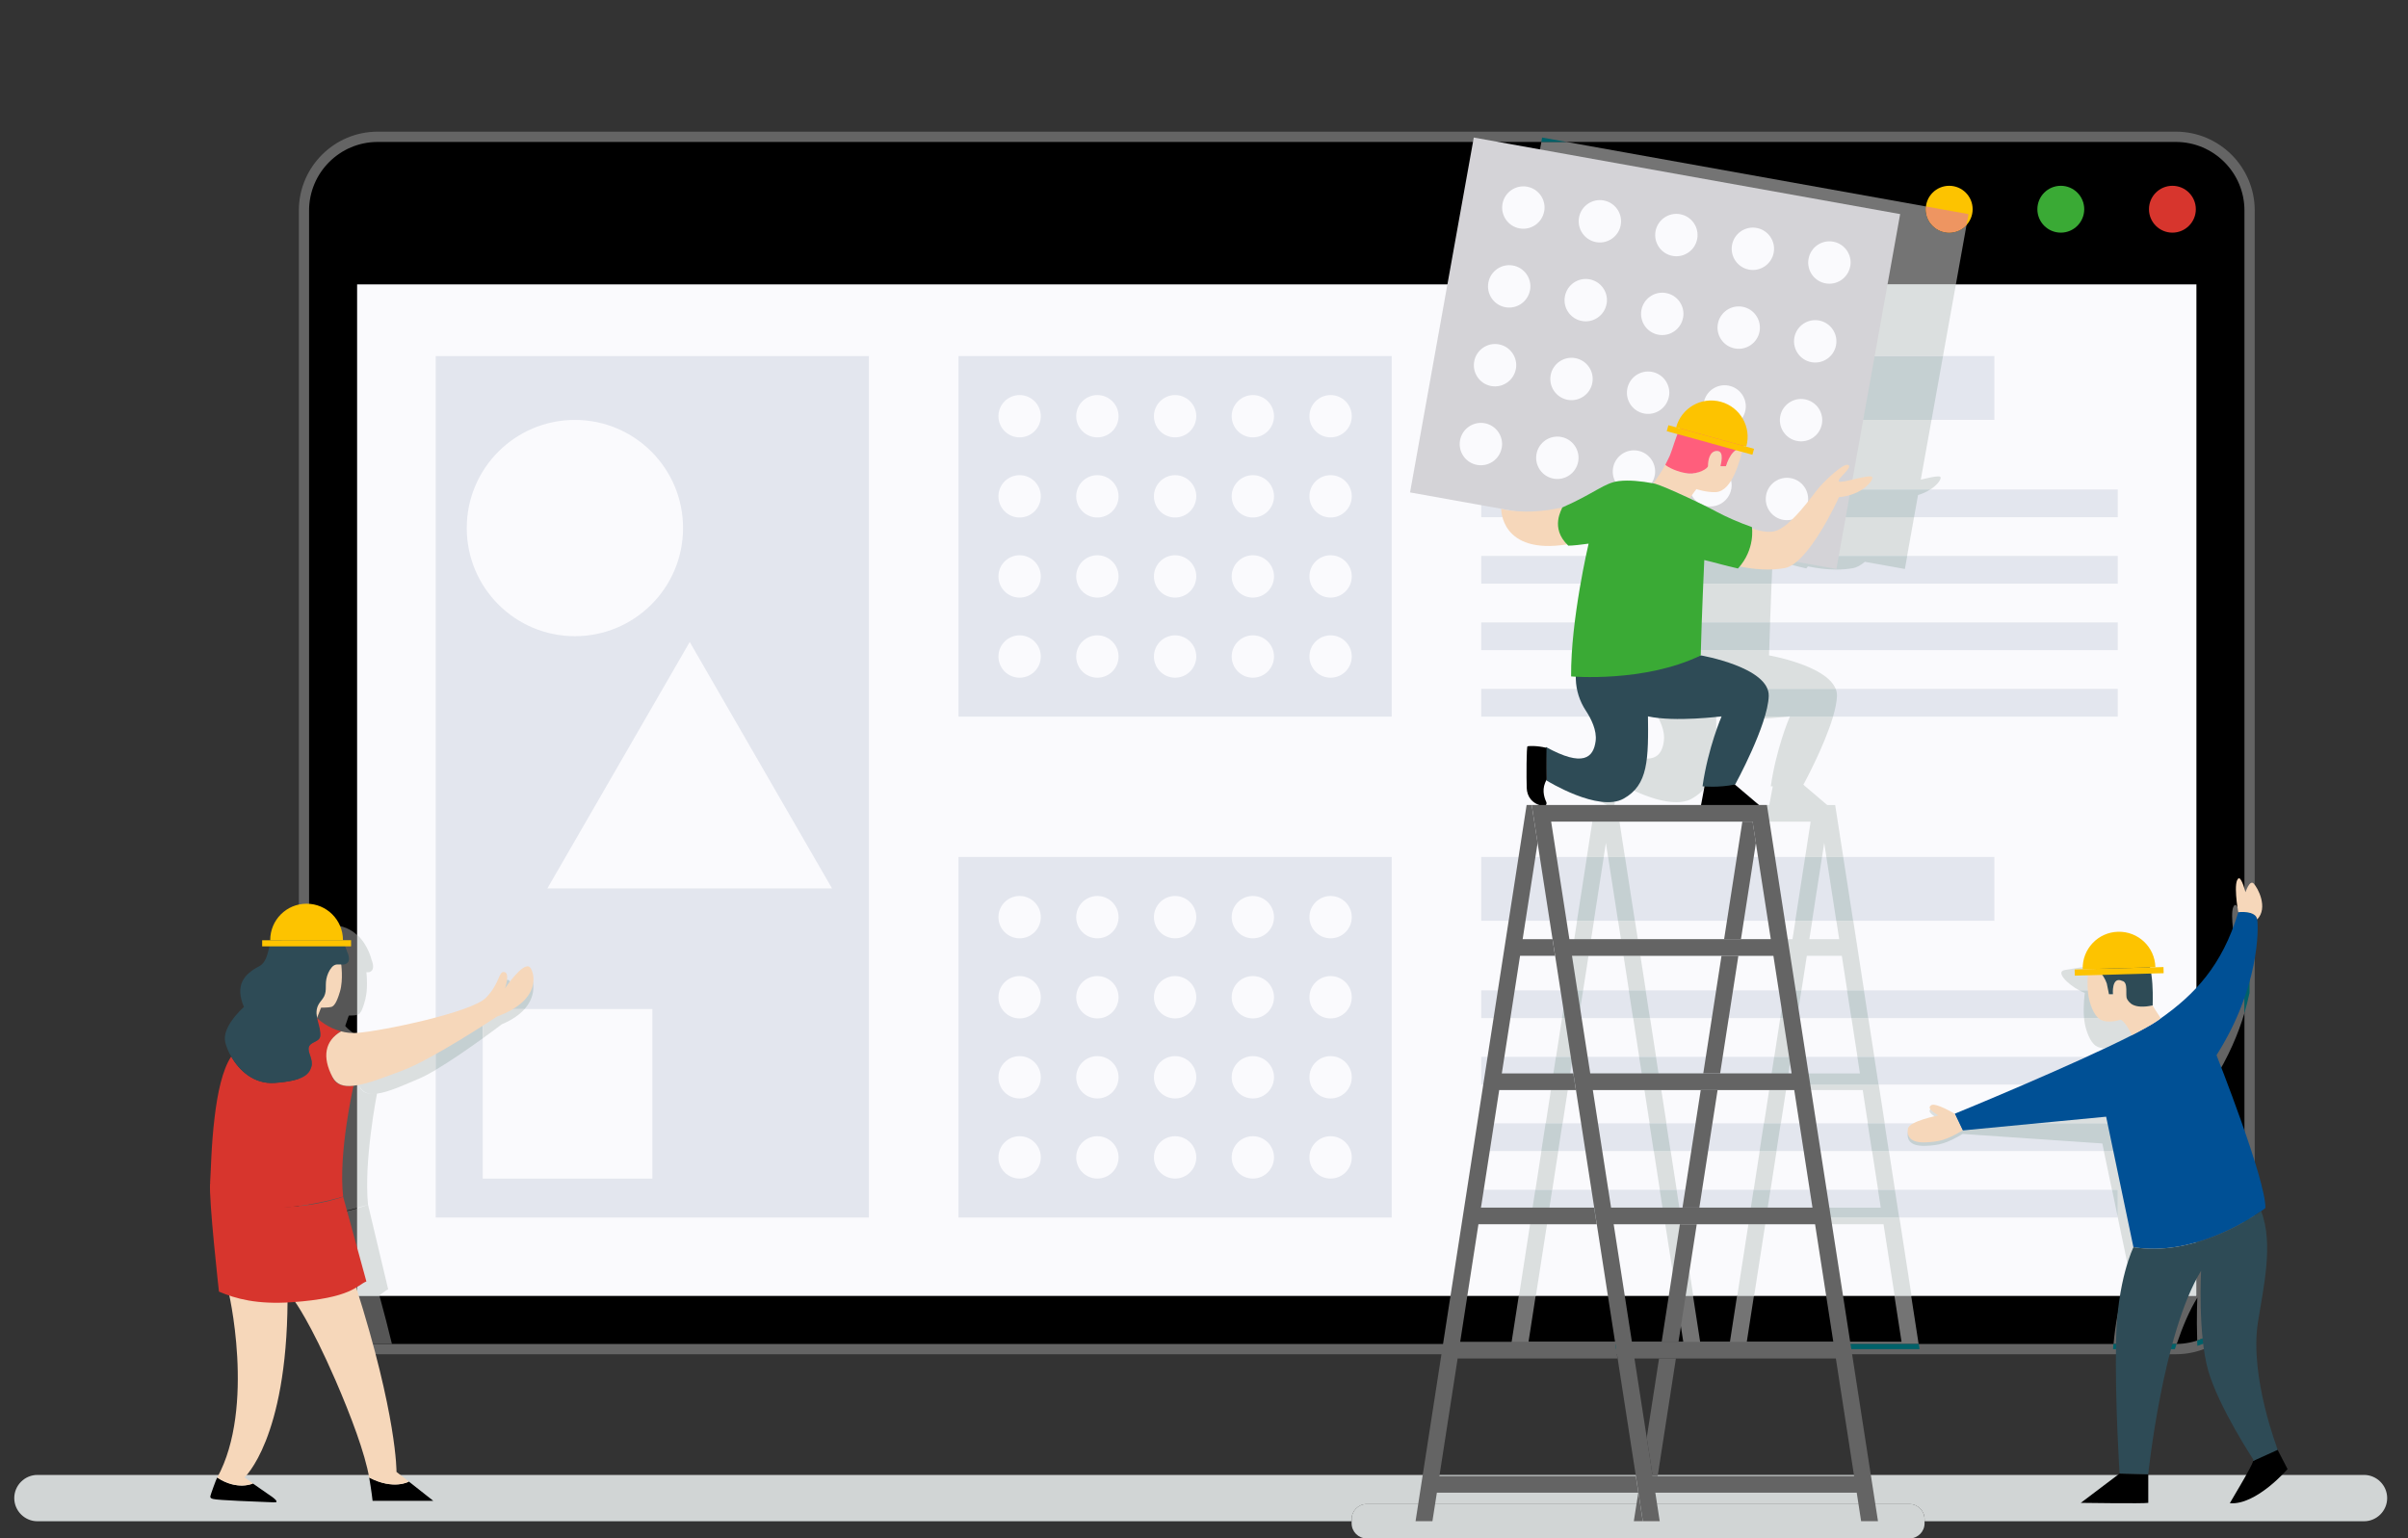 <?xml version="1.0" encoding="UTF-8"?><svg id="Calque_1" xmlns="http://www.w3.org/2000/svg" xmlns:xlink="http://www.w3.org/1999/xlink" viewBox="0 0 454.21 290.23"><rect x="0" y="0" width="454.21" height="290.23" fill="#333333" stroke="none"/><defs><style>.cls-1{clip-path:url(#clippath-20);}.cls-2{clip-path:url(#clippath-11);}.cls-3{clip-path:url(#clippath-16);}.cls-4{fill:#ff5e7c;}.cls-4,.cls-5,.cls-6,.cls-7,.cls-8,.cls-9,.cls-10,.cls-11,.cls-12,.cls-13,.cls-14,.cls-15,.cls-16,.cls-17,.cls-18,.cls-19,.cls-20,.cls-21,.cls-22,.cls-23{stroke-width:0px;}.cls-5{fill:#d7352d;}.cls-6{fill:#747474;}.cls-7{fill:#fdc300;}.cls-8{fill:#006169;}.cls-24{clip-path:url(#clippath-13);}.cls-25{clip-path:url(#clippath-15);}.cls-10{fill:#d4d3d7;}.cls-11{fill:none;}.cls-26{clip-path:url(#clippath-21);}.cls-12{fill:#646464;}.cls-13{fill:#3aaa35;}.cls-27{clip-path:url(#clippath-12);}.cls-14{fill:#2e4b56;}.cls-15{fill:#fafafd;}.cls-16{fill:#ee9561;}.cls-17{fill:#f6d7ba;}.cls-18{fill:#e3e6ee;}.cls-28{clip-path:url(#clippath);}.cls-19{fill:#005095;}.cls-29{clip-path:url(#clippath-19);}.cls-20{fill:#565656;}.cls-30{clip-path:url(#clippath-18);}.cls-31{clip-path:url(#clippath-14);}.cls-32{clip-path:url(#clippath-17);}.cls-33{clip-path:url(#clippath-10);}.cls-21{fill:#c5d0d2;}.cls-22{fill:#dbdfdf;}.cls-23{fill:#d1d5d5;}</style><clipPath id="clippath"><rect class="cls-11" x="-962.38" y="-372.85" width="2000" height="5000"/></clipPath><clipPath id="clippath-10"><rect class="cls-11" x="-962.38" y="-372.85" width="2000" height="5000"/></clipPath><clipPath id="clippath-11"><rect class="cls-11" x="-962.38" y="-372.85" width="2000" height="5000"/></clipPath><clipPath id="clippath-12"><rect class="cls-11" x="-962.38" y="-372.85" width="2000" height="5000"/></clipPath><clipPath id="clippath-13"><path class="cls-11" d="m61.49,174.57c-1.68.19-2.61,1.05-3.19,2.18v63.86c0,2.53.73,4.89,1.98,6.88,0-.1,0-.2,0-.31.24-.01.45-.01.7-.03.2-.02.38-.04.57-.06.27.45.99,1.7,2.08,3.99,2.13,1.55,4.75,2.47,7.59,2.47h2.71c-.67-2.78-1.44-5.78-2.34-9.06h-4.24v-16.52c-1.28.38-3.08.81-5.12,1.05,2.01-.32,3.82-.77,5.12-1.12v-32.57c-.32-.18-.61-.38-.87-.56-.65-.46-1.08-.89-1.31-1.14l-.03-.14.65-1.9s1.06,0,1.55-.1v-15.11c-1.13-1.04-2.7-1.84-4.82-1.84-.33,0-.68.02-1.04.06"/></clipPath><clipPath id="clippath-14"><rect class="cls-11" x="-962.38" y="-372.85" width="2000" height="5000"/></clipPath><clipPath id="clippath-15"><rect class="cls-11" x="-962.38" y="-372.85" width="2000" height="5000"/></clipPath><clipPath id="clippath-16"><rect class="cls-11" x="-962.38" y="-372.85" width="2000" height="5000"/></clipPath><clipPath id="clippath-17"><rect class="cls-11" x="-962.38" y="-372.85" width="2000" height="5000"/></clipPath><clipPath id="clippath-18"><rect class="cls-11" x="-962.38" y="-372.85" width="2000" height="5000"/></clipPath><clipPath id="clippath-19"><rect class="cls-11" x="-962.38" y="-372.85" width="2000" height="5000"/></clipPath><clipPath id="clippath-20"><rect class="cls-11" x="-962.38" y="-372.85" width="2000" height="5000"/></clipPath><clipPath id="clippath-21"><rect class="cls-11" x="-962.38" y="-372.85" width="2000" height="5000"/></clipPath></defs><g class="cls-28"><g class="cls-33"><path class="cls-9" d="m410.42,254.51H71.23c-7.68,0-13.9-6.22-13.9-13.9V39.71c0-7.67,6.22-13.9,13.9-13.9h339.19c7.67,0,13.9,6.22,13.9,13.9v200.9c0,7.68-6.22,13.9-13.9,13.9"/><path class="cls-12" d="m71.23,26.78c-7.13,0-12.93,5.8-12.93,12.93v200.9c0,7.13,5.8,12.93,12.93,12.93h339.2c7.13,0,12.93-5.8,12.93-12.93V39.71c0-7.13-5.8-12.93-12.93-12.93H71.23Zm339.2,228.7H71.23c-8.2,0-14.86-6.67-14.86-14.87V39.71c0-8.2,6.67-14.87,14.86-14.87h339.2c8.2,0,14.87,6.67,14.87,14.87v200.9c0,8.2-6.67,14.87-14.87,14.87"/></g><rect class="cls-15" x="67.36" y="53.65" width="346.94" height="190.83"/><rect class="cls-18" x="82.19" y="67.18" width="81.71" height="162.51"/><rect class="cls-15" x="91.06" y="190.36" width="31.99" height="31.99"/><rect class="cls-18" x="279.4" y="67.17" width="96.79" height="12.04"/><rect class="cls-18" x="180.8" y="67.17" width="81.71" height="68.02"/><g class="cls-2"><path class="cls-15" d="m196.32,78.52c0,2.21-1.79,3.99-4,3.99s-3.99-1.79-3.99-3.99,1.79-3.99,3.99-3.99,4,1.79,4,3.99"/><path class="cls-15" d="m210.99,78.52c0,2.21-1.79,3.99-4,3.99s-3.99-1.79-3.99-3.99,1.79-3.99,3.99-3.99,4,1.79,4,3.99"/><path class="cls-15" d="m225.65,78.52c0,2.21-1.79,3.99-4,3.99s-3.99-1.79-3.99-3.99,1.79-3.99,3.99-3.99,4,1.79,4,3.99"/><path class="cls-15" d="m240.31,78.52c0,2.21-1.79,3.99-3.99,3.99s-3.99-1.79-3.99-3.99,1.79-3.99,3.99-3.99,3.99,1.79,3.99,3.99"/><path class="cls-15" d="m254.98,78.52c0,2.21-1.79,3.99-4,3.99s-3.99-1.79-3.99-3.99,1.79-3.99,3.99-3.99,4,1.79,4,3.99"/><path class="cls-15" d="m196.32,108.74c0,2.21-1.79,4-4,4s-3.99-1.79-3.99-4,1.79-3.99,3.99-3.99,4,1.79,4,3.99"/><path class="cls-15" d="m210.99,108.74c0,2.21-1.79,4-4,4s-3.99-1.79-3.99-4,1.79-3.99,3.99-3.99,4,1.79,4,3.99"/><path class="cls-15" d="m225.65,108.74c0,2.21-1.79,4-4,4s-3.99-1.79-3.99-4,1.79-3.99,3.99-3.99,4,1.79,4,3.99"/><path class="cls-15" d="m240.31,108.74c0,2.21-1.79,4-3.99,4s-3.99-1.79-3.99-4,1.79-3.99,3.99-3.99,3.99,1.79,3.99,3.99"/><path class="cls-15" d="m254.98,108.74c0,2.21-1.79,4-4,4s-3.99-1.79-3.99-4,1.79-3.99,3.99-3.99,4,1.79,4,3.99"/><path class="cls-15" d="m196.32,93.63c0,2.21-1.79,4-4,4s-3.99-1.79-3.99-4,1.79-3.99,3.99-3.99,4,1.79,4,3.99"/><path class="cls-15" d="m210.99,93.63c0,2.21-1.79,4-4,4s-3.99-1.79-3.99-4,1.79-3.99,3.99-3.99,4,1.79,4,3.99"/><path class="cls-15" d="m225.65,93.63c0,2.21-1.79,4-4,4s-3.99-1.79-3.99-4,1.79-3.99,3.99-3.99,4,1.79,4,3.99"/><path class="cls-15" d="m240.31,93.63c0,2.21-1.79,4-3.99,4s-3.99-1.79-3.99-4,1.79-3.99,3.99-3.99,3.99,1.79,3.99,3.99"/><path class="cls-15" d="m254.98,93.63c0,2.21-1.79,4-4,4s-3.99-1.79-3.99-4,1.79-3.99,3.99-3.99,4,1.79,4,3.99"/><path class="cls-15" d="m196.32,123.85c0,2.21-1.79,4-4,4s-3.99-1.79-3.99-4,1.79-3.99,3.99-3.99,4,1.79,4,3.99"/><path class="cls-15" d="m210.99,123.85c0,2.21-1.79,4-4,4s-3.99-1.79-3.99-4,1.79-3.99,3.99-3.99,4,1.79,4,3.99"/><path class="cls-15" d="m225.65,123.85c0,2.21-1.79,4-4,4s-3.99-1.79-3.99-4,1.79-3.99,3.99-3.99,4,1.79,4,3.99"/><path class="cls-15" d="m240.31,123.85c0,2.21-1.79,4-3.99,4s-3.99-1.79-3.99-4,1.79-3.99,3.99-3.99,3.99,1.79,3.99,3.99"/><path class="cls-15" d="m254.98,123.85c0,2.21-1.79,4-4,4s-3.99-1.79-3.99-4,1.79-3.99,3.99-3.99,4,1.79,4,3.99"/></g><rect class="cls-18" x="279.4" y="92.34" width="120.06" height="5.23"/><rect class="cls-18" x="279.4" y="117.42" width="120.06" height="5.23"/><rect class="cls-18" x="279.4" y="104.88" width="120.06" height="5.23"/><rect class="cls-18" x="279.4" y="129.96" width="120.06" height="5.23"/><rect class="cls-18" x="279.4" y="161.67" width="96.79" height="12.04"/><rect class="cls-18" x="180.8" y="161.67" width="81.71" height="68.02"/><rect class="cls-18" x="279.4" y="186.84" width="120.06" height="5.23"/><rect class="cls-18" x="279.4" y="211.92" width="120.06" height="5.23"/><rect class="cls-18" x="279.4" y="199.38" width="120.06" height="5.23"/><rect class="cls-18" x="279.4" y="224.46" width="120.06" height="5.23"/><g class="cls-27"><path class="cls-15" d="m196.32,173.02c0,2.21-1.79,4-4,4s-3.99-1.79-3.99-4,1.79-3.99,3.99-3.99,4,1.79,4,3.99"/><path class="cls-15" d="m210.99,173.02c0,2.21-1.79,4-4,4s-3.99-1.79-3.99-4,1.79-3.99,3.99-3.99,4,1.79,4,3.99"/><path class="cls-15" d="m225.65,173.02c0,2.21-1.79,4-4,4s-3.99-1.79-3.99-4,1.79-3.99,3.99-3.99,4,1.79,4,3.99"/><path class="cls-15" d="m240.31,173.02c0,2.21-1.79,4-3.99,4s-3.99-1.79-3.99-4,1.79-3.99,3.99-3.99,3.99,1.79,3.99,3.99"/><path class="cls-15" d="m254.98,173.02c0,2.21-1.79,4-4,4s-3.99-1.79-3.99-4,1.79-3.99,3.99-3.99,4,1.79,4,3.99"/><path class="cls-15" d="m196.32,203.23c0,2.21-1.79,4-4,4s-3.99-1.79-3.99-4,1.79-3.99,3.99-3.99,4,1.79,4,3.99"/><path class="cls-15" d="m210.99,203.23c0,2.21-1.79,4-4,4s-3.99-1.79-3.99-4,1.79-3.99,3.99-3.99,4,1.79,4,3.99"/><path class="cls-15" d="m225.65,203.23c0,2.21-1.79,4-4,4s-3.99-1.79-3.99-4,1.79-3.99,3.99-3.99,4,1.79,4,3.99"/><path class="cls-15" d="m240.31,203.23c0,2.21-1.79,4-3.99,4s-3.99-1.79-3.99-4,1.79-3.99,3.99-3.99,3.99,1.79,3.99,3.99"/><path class="cls-15" d="m254.98,203.23c0,2.21-1.79,4-4,4s-3.99-1.79-3.99-4,1.79-3.99,3.99-3.99,4,1.79,4,3.99"/><path class="cls-15" d="m196.32,188.13c0,2.21-1.79,4-4,4s-3.99-1.79-3.99-4,1.79-3.99,3.99-3.99,4,1.79,4,3.99"/><path class="cls-15" d="m210.99,188.13c0,2.21-1.79,4-4,4s-3.99-1.79-3.99-4,1.79-3.99,3.99-3.99,4,1.79,4,3.99"/><path class="cls-15" d="m225.65,188.13c0,2.21-1.79,4-4,4s-3.99-1.79-3.99-4,1.79-3.99,3.99-3.99,4,1.79,4,3.99"/><path class="cls-15" d="m240.31,188.13c0,2.21-1.79,4-3.99,4s-3.99-1.79-3.99-4,1.79-3.99,3.99-3.99,3.99,1.79,3.99,3.99"/><path class="cls-15" d="m254.98,188.13c0,2.21-1.79,4-4,4s-3.99-1.79-3.99-4,1.79-3.99,3.99-3.99,4,1.79,4,3.99"/><path class="cls-15" d="m196.32,218.34c0,2.21-1.79,4-4,4s-3.99-1.79-3.99-4,1.79-3.99,3.99-3.99,4,1.79,4,3.99"/><path class="cls-15" d="m210.99,218.34c0,2.21-1.79,4-4,4s-3.99-1.79-3.99-4,1.79-3.99,3.99-3.99,4,1.79,4,3.99"/><path class="cls-15" d="m225.65,218.34c0,2.21-1.79,4-4,4s-3.99-1.79-3.99-4,1.79-3.99,3.99-3.99,4,1.79,4,3.99"/><path class="cls-15" d="m240.31,218.34c0,2.21-1.79,4-3.99,4s-3.99-1.79-3.99-4,1.79-3.99,3.99-3.99,3.99,1.79,3.99,3.99"/><path class="cls-15" d="m254.98,218.34c0,2.21-1.79,4-4,4s-3.99-1.79-3.99-4,1.79-3.99,3.99-3.99,4,1.79,4,3.99"/><path class="cls-7" d="m372.09,39.47c0,2.44-1.98,4.42-4.42,4.42s-4.42-1.98-4.42-4.42,1.98-4.42,4.42-4.42,4.42,1.98,4.42,4.42"/><path class="cls-13" d="m393.14,39.47c0,2.44-1.98,4.42-4.42,4.42s-4.42-1.98-4.42-4.42,1.98-4.42,4.42-4.42,4.42,1.98,4.42,4.42"/><path class="cls-5" d="m414.19,39.47c0,2.44-1.98,4.42-4.42,4.42s-4.42-1.98-4.42-4.42,1.98-4.42,4.42-4.42,4.42,1.98,4.42,4.42"/><path class="cls-15" d="m128.84,99.62c0,11.26-9.13,20.4-20.4,20.4s-20.4-9.13-20.4-20.4,9.13-20.4,20.4-20.4,20.4,9.13,20.4,20.4"/></g><polygon class="cls-15" points="130.1 121.11 103.25 167.6 156.94 167.6 130.1 121.11"/><g class="cls-24"><rect class="cls-20" x="58.3" y="174.51" width="15.64" height="79.03"/></g><g class="cls-31"><path class="cls-22" d="m67.36,176.35v15.11c.05-.01.1-.02.14-.04.39-.14.84-.66,1.41-2.91.49-1.92.28-4.4.2-5.09h.3c.18.01.35-.03.54-.16.87-.55.14-2.17.14-2.17,0,0-.61-2.8-2.73-4.74m14.83,17.78c-4.28,1.18-8.61,2.06-10.51,2.21-.19.02-.38.02-.56.02-.73,0-1.42-.12-2.05-.32-.64-.18-1.21-.44-1.72-.73v32.57c1.28-.35,2.07-.62,2.07-.62,0,0-.78.32-2.07.7v16.52h4.24s-.02-.07-.03-.1c.7-.49,1.14-.91,1.66-1.15l-3.8-15.97c-.83-8.12,1.68-20.89,1.68-20.89v-.06c-.28.04-.55.06-.81.06-1.24,0-2.18-.47-2.63-1.68.54,1.18,1.44,1.68,2.68,1.68.24,0,.49-.02.76-.05,2.23-.28,5.18-1.66,7.98-2.85.88-.37,1.94-.94,3.1-1.62v-7.7Z"/><path class="cls-21" d="m99.64,183.78c-1.28,0-3.7,4.17-3.7,4.17,0,0,.87-2.91-.1-3.09-.04,0-.08-.01-.12-.01-.84,0-.65,2.18-2.88,4.85-.18.22-.45.45-.78.67h6.88c2.59-2.9,1.51-5.99,1.05-6.44-.11-.1-.23-.15-.36-.15m-8.58,7.18c-2.09,1.1-5.46,2.23-8.87,3.17v7.7c2.88-1.7,6.33-4.11,8.87-5.94v-4.93Z"/><path class="cls-22" d="m98.95,190.36h-6.88c-.29.2-.63.4-1.01.6v4.93c2.1-1.52,3.58-2.65,3.58-2.65,2.02-.85,3.4-1.86,4.31-2.89"/><path class="cls-23" d="m445.91,278.25H7.06c-2.4,0-4.37,1.97-4.37,4.37s1.97,4.37,4.37,4.37h247.89v-.4c0-1.56,1.28-2.84,2.84-2.84h102.39c1.56,0,2.84,1.28,2.84,2.84v.4h82.89c2.4,0,4.37-1.97,4.37-4.37s-1.97-4.37-4.37-4.37"/><path class="cls-23" d="m360.18,283.74h-102.39c-1.56,0-2.84,1.28-2.84,2.84v.81c0,1.56,1.28,2.84,2.84,2.84h102.39c1.56,0,2.84-1.28,2.84-2.84v-.81c0-1.56-1.28-2.84-2.84-2.84"/><path class="cls-12" d="m421.61,170.72s-.02,0-.02,0c-1.14.44-.18,6.12-.1,6.4-1.73,5.8-4.21,10.07-7.19,13.49v53.87h-14.05c-.6,2.19-1.24,5.22-1.58,9.06h11.76c.05,0,.1,0,.16,0,1.12-3.31,2.41-6.35,3.89-8.75,0,0-.19,3.67-.03,8.11,5.17-1.69,8.91-6.56,8.91-12.29v-20.27c-2.66-7.88-5.97-16.24-5.97-16.24,2.96-4.67,4.82-9.12,5.97-12.98v-18.91c-.3.51-.51,1.14-.51,1.14,0,0-.69-2.64-1.24-2.64"/><path class="cls-8" d="m424.06,171.58c-.26,0-.51.29-.71.63v18.91c.4-1.35.72-2.63.97-3.82v-15.62c-.09-.07-.17-.1-.26-.1m-.71,48.76v20.27c0,5.73-3.74,10.6-8.91,12.29.01.33.03.66.04,1,5.69-1.74,9.83-7.03,9.83-13.29v-17.32c-.31-.96-.63-1.95-.97-2.94m-12.77,33.19c-.05,0-.1,0-.16,0h-11.76c-.03.32-.05.64-.08.97h11.67c.11-.33.21-.65.32-.97"/><path class="cls-22" d="m397.14,182.08c-3.03,0-6.16.7-7.61.91-1.92.28.4,2.63,2.67,3.85h7.26v5.23h-6.35c.03.37.08.74.15,1.09.21,1.13.9,3.36,2.06,4.14.54.36,1.22.48,1.85.48,1.11,0,2.11-.35,2.11-.35,0,0,.84.19,2.12,2.92-.62.31-1.26.62-1.94.93v3.33h-8.62c-10.43,3.53-21.9,6.07-22.15,6.15,0,0-2.83-1.7-4.05-1.7-.16,0-.3.03-.39.1-.79.57.24,1.17,1.36,1.93,0,0-1.64.31-3.17.83h37.01v5.23h-2.61l1.53,7.31h1.08v5.14l2.25,10.74s-.7,1.41-1.46,4.14h14.05v-53.87c-2.24,2.57-4.75,4.65-7.44,6.55-.08-.2-1.51-2.25-1.51-2.43.03-2.23.33-9.44-2.99-11.5-1.39-.87-3.29-1.15-5.22-1.15"/><path class="cls-21" d="m399.46,186.84h-7.26c.36.19.71.36,1.05.48,0,0-.35,2.44-.15,4.75h6.35v-5.23Z"/><path class="cls-21" d="m399.46,211.92h-37.01c-1.28.44-2.48,1.02-2.58,1.7-.24,1.45.54,2.55,2.97,2.55.1,0,.21,0,.32,0,2.66-.11,3.98-.43,7.05-2.25l26.35,1.8.3,1.44h2.61v-5.23Z"/><path class="cls-21" d="m399.46,201.27c-2.58,1.17-5.55,2.3-8.62,3.34h8.62v-3.34Z"/></g><polygon class="cls-21" points="399.46 224.46 398.39 224.46 399.46 229.6 399.46 224.46"/><g class="cls-25"><path class="cls-19" d="m425.76,173.44c.28,1.77.41,12.9-7.67,25.62,0,0,9.37,23.64,9.22,28.84,0,0-.28.21-.8.59-2.89,2.04-13.2,8.54-24.09,6.8l-5.15-24.62-27.06,2.59-1.51-3.15c.35-.12,22.48-9.23,33.42-14.81,2.05-1.05,3.73-1.99,4.76-2.69.23-.17.46-.33.69-.49,6.27-4.42,11.61-9.89,14.63-20.04,0,0,3.29-.41,3.56,1.36"/><path class="cls-17" d="m364.26,208.51c.79-.59,4.44,1.6,4.44,1.6l1.51,3.15c-3.07,1.82-4.39,2.14-7.05,2.25-2.68.1-3.53-1.03-3.29-2.54.23-1.49,5.75-2.53,5.75-2.53-1.12-.75-2.15-1.35-1.36-1.93"/><path class="cls-17" d="m422.3,165.68c.56-.07,1.26,2.64,1.26,2.64,0,0,.77-2.41,1.53-1.64.77.76,2.82,4.57.67,6.77-.28-1.77-3.56-1.36-3.56-1.36-.08-.28-1.04-5.96.1-6.4"/><path class="cls-17" d="m400.61,185.17c1.54.54,1.28,2.59,1.66,3.23.38.66.1,2.04,3.79,1.28,0,.18,1.43,2.23,1.51,2.43-.23.16-.46.33-.69.49-1.04.71-2.71,1.64-4.76,2.69-1.28-2.73-2.12-2.92-2.12-2.92,0,0-2.46.87-3.96-.12-1.17-.78-1.86-3.01-2.06-4.14-.48-2.56,0-5.84,0-5.84l.48.15c2.51.66,3.35,3.88,3.37,5.14h.74s-1.16-4.08,2.05-2.4"/><path class="cls-9" d="m405.22,278.12v5.4c-.77.17-12.73,0-12.73,0l7.32-5.53,5.4.13Z"/><path class="cls-9" d="m431.49,277.15s-5.89,6.84-10.87,6.44c-.17.13,4.17-6.9,4.37-7.95l4.3-2.76,2.2,4.27Z"/><path class="cls-14" d="m402.42,235.29c10.89,1.74,21.2-4.76,24.09-6.8,2.41,6.19.38,14.61-.62,21.06-1.58,10.23,3.76,23.96,3.76,23.96l-4.67,2.12c.03-.18.05-.29.05-.29,0,0-6.57-9.95-8.52-16.83-1.95-6.88-1.33-18.77-1.33-18.77-7.19,11.69-9.97,38.38-9.97,38.38l-5.4-.13s-.89-13.42-.67-24.98c.2-11.56,3.29-17.72,3.29-17.72"/><path class="cls-14" d="m401.21,188.43c-.38-.64.33-3.13-.91-3.38-2.04-.94-1.75,2.51-1.75,2.51h-.74l-.42-2.04c-.32-.88-.81-1.74-1.53-2.35-.74-.63-1.96-.69-2.31-1.71-.35-1.01.4-2.16,1.05-2.86.85-.91,2.03-1.14,3.15-1.31,1.83-.27,3.71-.11,5.31.89,3.32,2.05,3.02,9.26,2.99,11.5-3.69.76-4.47-.59-4.85-1.25"/><path class="cls-7" d="m392.85,182.82c-.1-3.79,2.88-6.94,6.67-7.04,3.79-.1,6.94,2.88,7.04,6.67v.03l-13.71.37v-.04Z"/></g><polygon class="cls-7" points="392.85 182.85 406.56 182.48 408.09 182.44 408.12 183.6 406.49 183.64 405.48 183.67 400.27 183.81 399.74 183.83 393.14 184.01 392.99 184.01 391.36 184.06 391.33 182.9 392.85 182.85"/><g class="cls-3"><path class="cls-17" d="m64.34,181.75s.45,3.05-.21,5.3c-.66,2.25-1.18,2.77-1.63,2.91-.45.14-1.94.14-1.94.14l-1.42,3.6-4.67-4.43,3.5-9.07,6.37,1.56Z"/><path class="cls-9" d="m69.64,278.75c.45,2.6.64,4.39.64,4.39h11.45l-4.61-3.64s-2.86,1.64-7.46-.75h-.02Z"/><path class="cls-9" d="m47.72,279.86s-2.93,1.41-6.76-1.11c-.21.38-1.24,3.23-1.28,3.5-.05.3.11.4.35.48l.14.05c.8.26,8.66.52,10.4.6.27.01.54.02.81.03h.42s.35-.03.35-.03v-.2c-.08-.17-.23-.3-.37-.43-.39-.35-.84-.62-1.26-.92-.43-.3-.86-.6-1.3-.9-.5-.35-1-.7-1.5-1.05"/><path class="cls-5" d="m66.67,204.82c-1.89.22-3.33-.16-3.96-1.63-1.47-3.47-1.45-6.83,1.61-8.62v-.02c-1.2-.3-2.2-.81-2.97-1.3-1.11-.69-1.72-1.35-1.72-1.35.33,1.47.84,2.86.78,3.52-.12,1.17-1.83,1.05-2.14,2.08-.33,1.05.91,2.35.45,3.78-.45,1.44-1.56,2.61-6.91,3-3.91.28-6.71-2.36-8.19-4.97-1.69,2.52-2.6,6.97-3.13,11.38-.66,5.36-.72,10.67-.86,12.42,4.01,9.04,25.1,2.64,25.1,2.64-.95-8.11,1.94-20.89,1.94-20.89v-.06Z"/><path class="cls-17" d="m55.54,245.42s2.94,3.91,7.76,15.01c2.88,6.65,5.56,13.77,6.34,18.33h.02c4.6,2.39,7.47.77,7.46.75l-2.33-1.83s.13-10.56-7.68-35.05c-2.22.8-6.57,2.75-11.57,2.79"/><path class="cls-17" d="m40.97,278.75h.02c3.82,2.52,6.74,1.11,6.74,1.11l-1.61-1.14s7.97-7.21,8.12-33.31v-.02c-3.92-.08-8.01-.7-11.31-2.31.17.08,5.32,22.38-1.95,35.67"/><path class="cls-17" d="m67.33,194.86c-1.1.08-2.1-.05-3-.3v.02c-3.06,1.78-3.6,4.84-1.61,8.62.75,1.41,2.06,1.85,3.96,1.63,2.57-.28,5.96-1.66,9.18-2.85,5.58-2.05,17.89-10.21,17.89-10.21,8.9-3.27,6.89-8.72,6.17-9.32-1.27-1.08-4.67,4.02-4.67,4.02,0,0,1.01-2.91-.12-3.09-1.13-.2-.77,2.05-3.45,4.83-2.67,2.78-19.73,6.33-24.34,6.65"/><path class="cls-14" d="m64.72,181.96c.2,0,.41-.05.62-.17,1-.55.16-2.17.16-2.17,0,0-1.85-7.32-9.9-6.52-5.99.59-3.72,7.63-6.71,9.19-3,1.56-4.57,3.64-2.88,7.68,0,0-1.25,1.08-2.27,2.55-.88,1.24-1.58,2.74-1.25,4.1.19.81.56,1.77,1.13,2.72,1.49,2.61,4.28,5.25,8.19,4.97,5.35-.39,6.46-1.56,6.91-3,.45-1.44-.78-2.74-.45-3.78.31-1.03,2.02-.91,2.14-2.08.2-1.89-1.26-3.73-.47-5.65.21-.51.59-.94.92-1.38.91-1.22.43-2.35.7-3.72.15-.77.49-1.58,1-2.19.65-.77,1.25-.54,2.15-.54"/><path class="cls-5" d="m64.73,225.78s-15.86,5.77-25.1-2.64c-.27,3.19,1.67,20.53,1.67,20.53,3.16,1.34,7.13,2.45,13.72,2,11.34-.78,12.27-3.19,14.09-3.92l-4.38-15.97Z"/><path class="cls-7" d="m50.97,177.35c0-3.79,3.06-6.86,6.86-6.86,3.79,0,6.86,3.07,6.86,6.86v.03s-13.72,0-13.72,0v-.04Z"/></g><polygon class="cls-7" points="50.97 177.38 64.69 177.37 66.22 177.37 66.22 178.53 64.59 178.53 63.57 178.53 58.37 178.54 57.84 178.54 51.23 178.54 51.08 178.54 49.45 178.54 49.45 177.38 50.97 177.38"/><g class="cls-32"><path class="cls-6" d="m295.5,26.78h-4.76l-4.83,26.87h83.02l2.01-11.21c-.81.89-1.98,1.45-3.27,1.45-2.44,0-4.42-1.98-4.42-4.42,0-.17.01-.35.03-.52l-67.78-12.17Zm65.02,217.7h-3.18l1.34,8.66h-29.19l1.34-8.66h-3.18l-1.34,8.66h-5.62l-1.34-8.66h-3.18l1.34,8.66h-29.19l1.34-8.66h-3.18l-1.41,9.06h76.83l-1.4-9.06Z"/></g><path class="cls-8" d="m290.88,25.95l-.15.83h4.76l-4.61-.83Zm71.04,227.59h-76.83l-.15.97h77.14l-.15-.97Z"/><g class="cls-30"><path class="cls-22" d="m368.93,53.65h-83.02l-2.43,13.52h83.02l2.43-13.52Zm-4.59,25.57h-83.02l-2.46,13.68.54.1v-.65h84.7c1.41-.91,2.09-1.96,1.93-2.34-.04-.1-.2-.14-.45-.14-.69,0-2.03.33-3.27.61l2.02-11.25Zm-3.3,18.35h-64.76c.55,2.07,2.4,5.43,8.67,5.43,1.05,0,2.22-.09,3.53-.3l-.09-.11.32.34c.92,0,2.47-.2,3.83-.38,0,0-.2.87-.51,2.33h47.7l1.31-7.31Zm-26.88,12.54h-23.14c-.39,2.19-.78,4.71-1.1,7.31h23.96c.09-2.62.2-5.22.28-7.31m-.45,12.54h-24.31c-.12,1.69-.18,3.36-.17,4.94,0,0,.33.03.87.06v.51c.03.61.1,1.21.21,1.8h35.94c-1.77-4.46-12.57-6.32-12.57-6.32,0-.32.02-.65.03-.99m12.05,12.54h-8.16c-.26.61-2.6,6.26-3.58,13.14,0,0,.15.01.37.03-.27,1.47-.51,2.76-.66,3.5h-29.25c.11-.16.15-.38.05-.59-.46-.99-.9-2.61.09-4.19v.19s6.58,4.07,11.55,4.07c1.09,0,2.1-.19,2.95-.67,4.51-2.51,4.71-7.06,4.6-15.48h-11.04c.76,1.4,1.37,3.06,1.17,4.6-.24,1.89-1.04,3.32-3.17,3.32-1.42,0-3.42-.64-6.24-2.19v.13c-1.09-.25-2.01-.31-2.62-.31-.44,0-.73.03-.82.05-.21.04-.22,6.07-.15,7.87.05,1.35.71,2.6,2.33,3.21h-2.34l-1.52,9.8h3.18l.41-2.65.41,2.65h3.18l-1.03-6.66h36.06l-1.03,6.66h3.18l.41-2.65.41,2.65h3.18l-1.52-9.8h-1.5l-4.55-3.87h.07s3.91-7.15,5.58-12.81m-8.6,0h-13.17c1.64.33,3.64.45,5.6.45,3.27,0,6.42-.31,7.58-.45m12.39,38.52h-3.18l.54,3.47h-5.63l.54-3.47h-3.18l-.54,3.47h-29.18l-.54-3.47h-3.18l.54,3.47h-5.63l.54-3.47h-3.18l-2.04,13.12h3.18l1.01-6.51h6.61l1.01,6.51h3.18l-1.01-6.51h28.21l-1.01,6.51h3.18l1.01-6.51h6.6l1.01,6.51h3.18l-2.03-13.12Zm2.85,18.35h-3.18l1.13,7.31h3.18l-1.13-7.31Zm-13.43,0h-3.18l-1.13,7.31h3.18l1.13-7.31Zm-27.74,0h-3.18l1.13,7.31h3.18l-1.13-7.31Zm-13.42,0h-3.18l-1.13,7.31h3.18l1.13-7.31Zm56.54,12.54h-61.66l-1.13,7.31h3.18l.97-6.27h14.46l.97,6.27h3.18l-.97-6.27h20.35l-.97,6.27h3.18l.97-6.27h14.46l.97,6.27h3.18l-1.13-7.31Zm1.94,12.54h-3.18l1.13,7.31h3.18l-1.13-7.31Zm-21.2,0h-3.18l-1.13,7.31h3.18l1.13-7.31Zm-19.97,0h-3.18l1.13,7.31h3.18l-1.13-7.31Zm-21.2,0h-3.18l-1.13,7.31h3.18l1.13-7.31Zm64.32,12.54h-69.44l-2.29,14.79h3.18l2.1-13.51h22.31l2.1,13.51h3.18l-2.1-13.51h12.5l-2.1,13.51h3.18l2.1-13.51h22.31l2.1,13.51h3.18l-2.29-14.79Z"/></g><polygon class="cls-21" points="366.5 67.18 283.48 67.18 281.32 79.22 364.34 79.22 366.5 67.18"/><g class="cls-29"><path class="cls-21" d="m364.1,92.34h-84.7v.66l16.65,2.99s-.01.67.23,1.59h64.76l.75-4.19c.91-.27,1.68-.64,2.31-1.05m-65.99,4.01c-.78-.1-1.47-.22-2.05-.37l2.05.37Z"/><path class="cls-21" d="m333.88,117.42h-23.96c-.21,1.73-.39,3.49-.51,5.23h24.31c.04-1.65.1-3.44.17-5.23"/><path class="cls-21" d="m359.73,104.88h-47.7c-.28,1.32-.64,3.13-1.01,5.23h23.14c.11-2.65.2-4.47.2-4.47,1.72.4,4.03,1.07,6.35,1.6l.31-.39c1.8.38,3.64.6,5.38.6,1.11,0,2.17-.09,3.15-.27.72-.13,1.46-.57,2.21-1.19l7.55,1.35.44-2.46Z"/><path class="cls-21" d="m346.26,129.96h-35.94c.28,1.45.85,2.84,1.66,4.07.24.36.48.75.7,1.16h11.04s0-.04,0-.06h0c.09.02.17.04.26.06h13.17c.3-.03.47-.06.47-.06,0,0,0,.02-.02.06h8.16c.42-1.43.7-2.76.74-3.86.02-.48-.07-.94-.24-1.37"/></g><path class="cls-21" d="m347.68,161.67h-3.18l1.87,12.04h3.18l-1.87-12.04Zm-4,0h-3.18l-1.87,12.04h3.18l1.87-12.04Zm-37.17,0h-3.18l1.87,12.04h3.18l-1.87-12.04Zm-4,0h-3.18l-1.87,12.04h3.18l1.87-12.04Z"/><path class="cls-21" d="m351.58,186.84h-3.18l.81,5.23h3.18l-.81-5.23Zm-11.8,0h-3.18l-.81,5.23h3.18l.81-5.23Zm-29.37,0h-3.18l.81,5.23h3.18l-.81-5.23Zm-11.8,0h-3.18l-.81,5.23h3.18l.81-5.23Z"/><path class="cls-21" d="m355.47,211.92h-3.18l.81,5.23h3.18l-.81-5.23Zm-19.58,0h-3.18l-.81,5.23h3.18l.81-5.23Zm-21.59,0h-3.18l.81,5.23h3.18l-.81-5.23Zm-19.58,0h-3.18l-.81,5.23h3.18l.81-5.23Z"/><polygon class="cls-21" points="353.53 199.38 350.35 199.38 350.83 202.51 337.35 202.51 337.84 199.38 334.66 199.38 334.17 202.51 312.84 202.51 312.36 199.38 309.18 199.38 309.67 202.51 296.18 202.51 296.67 199.38 293.49 199.38 292.68 204.61 354.34 204.61 353.53 199.38"/><polygon class="cls-21" points="357.42 224.46 354.24 224.46 354.76 227.83 333.43 227.83 333.95 224.46 330.77 224.46 330.25 227.83 316.77 227.83 316.25 224.46 313.07 224.46 313.59 227.83 292.26 227.83 292.78 224.46 289.6 224.46 288.79 229.69 358.23 229.69 357.42 224.46"/><g class="cls-1"><path class="cls-16" d="m363.28,38.95c-.02.17-.03.34-.03.52,0,2.44,1.98,4.42,4.42,4.42,1.3,0,2.46-.56,3.27-1.45l.37-2.05-8.03-1.44Z"/></g><rect class="cls-10" x="278.19" y="25.79" width="68.02" height="81.71" transform="translate(191.42 362.15) rotate(-79.82)"/><g class="cls-26"><path class="cls-15" d="m291.27,39.86c-.39,2.17-2.47,3.62-4.64,3.23-2.17-.39-3.61-2.47-3.22-4.64s2.47-3.62,4.64-3.23c2.17.39,3.62,2.47,3.23,4.64"/><path class="cls-15" d="m305.71,42.45c-.39,2.17-2.47,3.62-4.64,3.23-2.17-.39-3.61-2.47-3.23-4.64.39-2.17,2.47-3.62,4.64-3.23,2.17.39,3.62,2.47,3.23,4.64"/><path class="cls-15" d="m320.14,45.05c-.39,2.17-2.47,3.62-4.64,3.23-2.17-.39-3.61-2.47-3.23-4.64.39-2.17,2.47-3.62,4.64-3.23,2.17.39,3.62,2.47,3.23,4.64"/><path class="cls-15" d="m334.57,47.64c-.39,2.17-2.47,3.62-4.64,3.23-2.17-.39-3.61-2.47-3.23-4.64.39-2.17,2.47-3.62,4.64-3.23,2.17.39,3.62,2.47,3.23,4.64"/><path class="cls-15" d="m349,50.23c-.39,2.17-2.47,3.62-4.64,3.23-2.17-.39-3.62-2.47-3.22-4.64.39-2.17,2.47-3.62,4.64-3.23,2.17.39,3.62,2.47,3.23,4.64"/><path class="cls-15" d="m285.93,69.6c-.39,2.17-2.47,3.62-4.64,3.23-2.17-.39-3.61-2.47-3.22-4.64s2.47-3.62,4.64-3.23c2.17.39,3.61,2.47,3.23,4.64"/><path class="cls-15" d="m300.36,72.2c-.39,2.17-2.47,3.62-4.64,3.23-2.17-.39-3.61-2.47-3.23-4.64.39-2.17,2.47-3.62,4.64-3.23,2.17.39,3.62,2.47,3.23,4.64"/><path class="cls-15" d="m314.8,74.79c-.39,2.17-2.47,3.62-4.64,3.23-2.17-.39-3.61-2.47-3.22-4.64.39-2.17,2.47-3.62,4.64-3.23,2.17.39,3.62,2.47,3.23,4.64"/><path class="cls-15" d="m329.23,77.38c-.39,2.17-2.47,3.62-4.64,3.23-2.17-.39-3.61-2.47-3.22-4.64.39-2.17,2.47-3.62,4.64-3.23,2.17.39,3.62,2.47,3.23,4.64"/><path class="cls-15" d="m343.66,79.97c-.39,2.17-2.47,3.62-4.64,3.23-2.17-.39-3.61-2.47-3.23-4.64.39-2.17,2.47-3.62,4.64-3.23,2.17.39,3.62,2.47,3.23,4.64"/><path class="cls-15" d="m288.6,54.73c-.39,2.17-2.47,3.62-4.64,3.23-2.17-.39-3.61-2.47-3.22-4.64.39-2.17,2.47-3.62,4.64-3.23,2.17.39,3.62,2.47,3.23,4.64"/><path class="cls-15" d="m303.04,57.33c-.39,2.17-2.47,3.62-4.64,3.23-2.17-.39-3.62-2.47-3.22-4.64.39-2.17,2.47-3.62,4.64-3.23,2.17.39,3.62,2.47,3.23,4.64"/><path class="cls-15" d="m317.47,59.92c-.39,2.17-2.47,3.62-4.64,3.23-2.17-.39-3.61-2.47-3.22-4.64.39-2.17,2.47-3.62,4.64-3.23,2.17.39,3.62,2.47,3.23,4.64"/><path class="cls-15" d="m331.9,62.51c-.39,2.17-2.47,3.62-4.64,3.23-2.17-.39-3.62-2.47-3.23-4.64.39-2.17,2.47-3.62,4.64-3.23,2.17.39,3.62,2.47,3.23,4.64"/><path class="cls-15" d="m346.33,65.1c-.39,2.17-2.47,3.62-4.64,3.23-2.17-.39-3.61-2.47-3.23-4.64.39-2.17,2.47-3.62,4.64-3.23,2.17.39,3.62,2.47,3.23,4.64"/><path class="cls-15" d="m283.26,84.48c-.39,2.17-2.47,3.62-4.64,3.23-2.17-.39-3.61-2.47-3.22-4.64.39-2.17,2.47-3.62,4.64-3.23,2.17.39,3.62,2.47,3.23,4.64"/><path class="cls-15" d="m297.69,87.07c-.39,2.17-2.47,3.62-4.64,3.23-2.17-.39-3.62-2.47-3.23-4.64.39-2.17,2.47-3.62,4.64-3.23,2.17.39,3.62,2.47,3.23,4.64"/><path class="cls-15" d="m312.13,89.66c-.39,2.17-2.47,3.62-4.64,3.23-2.17-.39-3.61-2.47-3.22-4.64.39-2.17,2.47-3.62,4.64-3.23,2.17.39,3.62,2.47,3.23,4.64"/><path class="cls-15" d="m326.56,92.25c-.39,2.17-2.47,3.62-4.64,3.23-2.17-.39-3.61-2.47-3.22-4.64s2.47-3.62,4.64-3.23c2.17.39,3.62,2.47,3.23,4.64"/><path class="cls-15" d="m340.99,94.84c-.39,2.17-2.47,3.62-4.64,3.23-2.17-.39-3.61-2.47-3.22-4.64s2.47-3.62,4.64-3.23c2.17.39,3.62,2.47,3.23,4.64"/><path class="cls-9" d="m332.55,152.52h-11.82s.4-2.02.83-4.41v-.02c.22-.6,5.49-.25,5.49-.25l5.51,4.68Z"/><path class="cls-14" d="m307.5,127.15c-5.83.57-10.28,0-10.28,0,0,.33,0,.67.02,1,.06,2.08.72,4.14,1.86,5.87,1.03,1.56,2.13,3.77,1.88,5.76-.4,3.15-2.35,5.03-9.4,1.13l.18,6.36s9.76,6.04,14.49,3.4c4.65-2.59,4.72-7.31,4.59-16.25l-3.33-7.27Z"/><path class="cls-17" d="m294.69,95.73c.02.25-2.14,3.6.91,6.97-12.63,2.02-12.43-6.72-12.43-6.72,2.24.56,6.02.91,11.04-.14l.48-.11Z"/><path class="cls-17" d="m353.14,90c.29.67-1.98,3.43-6.26,3.79,0,0-5.67,12.56-10.23,13.38-2.61.49-5.79.3-8.83-.38,3.36-3.64,2.55-7.13,2.55-7.13,1.59.56,3.15.84,4.36.56,3.04-.73,7.29-7,8.48-8.35,1.19-1.35,4.58-4.62,5.44-4.14.86.46-2.23,2.67-1.8,3.1.43.43,5.99-1.48,6.29-.83"/><path class="cls-17" d="m328.84,84.16c-.55,2.43-2.02,8.5-5.18,8.68-1.74.09-3.67-.57-3.67-.57,0,0-.53.64-1.26,1.76-2.28-1.07-5.41-2.44-6.49-2.77l-.35-.08c.8-1.17,1.46-2.04,2.56-4.12.38.41,2.05,2.08,4.09,2.26,1.78.14,3.17-1.05,3.17-1.52,0-.94.68-2.76,2.18-2.72,1.48.03.62,2.75.62,2.88h1.03c.76-2.47,1.86-3.37,3.29-3.79"/><path class="cls-14" d="m305.39,127.32s-.06,6.6,5.45,7.82c5.07,1.13,13.9,0,13.9,0,0,0-2.56,5.9-3.6,13.2,0,0,3,.32,6.16-.35,0,0,6.14-11.21,6.33-16.66.19-5.45-12.82-7.69-12.82-7.69l-15.41,3.68Z"/><path class="cls-13" d="m317.81,93.6c2.32,1.08,4.73,2.26,6.05,2.98,1.56.84,4.18,2.02,6.59,2.85,0,0,.72,4.17-2.63,7.82-2.32-.52-4.63-1.2-6.35-1.6,0,0-.5,10.82-.67,18-10.66,5.17-24.45,3.96-24.45,3.96-.1-10.63,3.3-25.05,3.3-25.05-1.35.18-2.91.38-3.83.38-3.58-3.37-1.13-6.95-1.14-7.2,6.2-2.73,7.93-4.66,10.7-4.99,1.89-.22,4.17,0,6.5.44l.35.08c1.08.33,3.29,1.27,5.57,2.34"/><path class="cls-9" d="m291.69,141.08c-1.94-.47-3.35-.33-3.56-.29-.21.04-.22,6.07-.15,7.87.06,1.54.9,2.95,3.08,3.43.45.1.8-.39.6-.81-.46-.99-.9-2.61.1-4.2l-.06-6Z"/><path class="cls-4" d="m327.82,79.37c.42.19.8.46,1.08.92.58.96.89,2.19.47,3.28-.35.89-1.68.95-2.37,1.67-.72.75-1.14,1.73-1.45,2.71h-1.03c0-.13.86-2.85-.62-2.88-1.49-.03-1.73,1.9-1.73,2.84,0,.48-1.83,1.55-3.62,1.41-2.04-.17-4.05-1.23-4.43-1.64.17-.35.69-1.34.85-1.72,1.13-2.72,1.88-7.68,5.45-8.2.77-.11,1.55-.03,2.31.11,1.29.24,2.59.57,3.81,1.02.44.16.88.28,1.29.47"/><path class="cls-7" d="m316.17,80.59c1.01-3.66,4.78-5.8,8.44-4.79,3.65,1.01,5.8,4.78,4.79,8.44v.03s-13.23-3.65-13.23-3.65v-.03Z"/></g><polygon class="cls-7" points="316.17 80.62 329.39 84.27 330.86 84.67 330.55 85.79 328.98 85.36 328 85.09 322.98 83.71 322.47 83.56 316.1 81.81 315.96 81.77 314.39 81.34 314.7 80.22 316.17 80.62"/><path class="cls-12" d="m310.62,271.28l1.11,7.18h.95l3.44-22.18h-3.18l-2.33,15Zm6.74-43.46h3.18l3.44-22.18h-3.18l-3.44,22.18Zm-3.93,25.32h3.18l3.44-22.18h-3.18l-3.44,22.18Zm7.85-50.64h3.18l3.44-22.18h-3.18l-3.44,22.18Zm-49.77,75.96l3.44-22.18h30.16l-.49-3.14h-29.19l3.44-22.18h22.31l-.49-3.14h-21.34l3.44-22.18h14.46l-.49-3.14h-13.48l3.44-22.18h6.61l-.49-3.14h-5.63l2.82-18.16-1.11-7.16h-.96l-20.95,135.12h3.18l.84-5.38h37.99l-.84,5.38h1.69l-1.32-8.52h-37.04Zm59.07-123.46h-1.93l-3.44,22.18h3.18l2.82-18.16-.62-4.02Z"/><path class="cls-12" d="m311.74,278.46l-1.11-7.18-2.33-15h37.99l3.44,22.18h-37.99Zm-7.36-47.5h37.99l3.44,22.18h-37.99l-3.44-22.18Zm-3.93-25.32h37.99l3.44,22.18h-37.99l-3.44-22.18Zm-3.93-25.32h37.99l3.44,22.18h-37.99l-3.44-22.18Zm-3.93-25.32h37.99l.62,4.02,2.82,18.16h-37.99l-3.44-22.18Zm40.68-3.14h-44.35l1.11,7.16,2.82,18.16.49,3.14,3.44,22.18.49,3.14,3.44,22.18.49,3.14,3.44,22.18.49,3.14,3.44,22.18,1.32,8.52h3.18l-.83-5.38h37.99l.83,5.38h3.18l-20.95-135.12Z"/></g></svg>